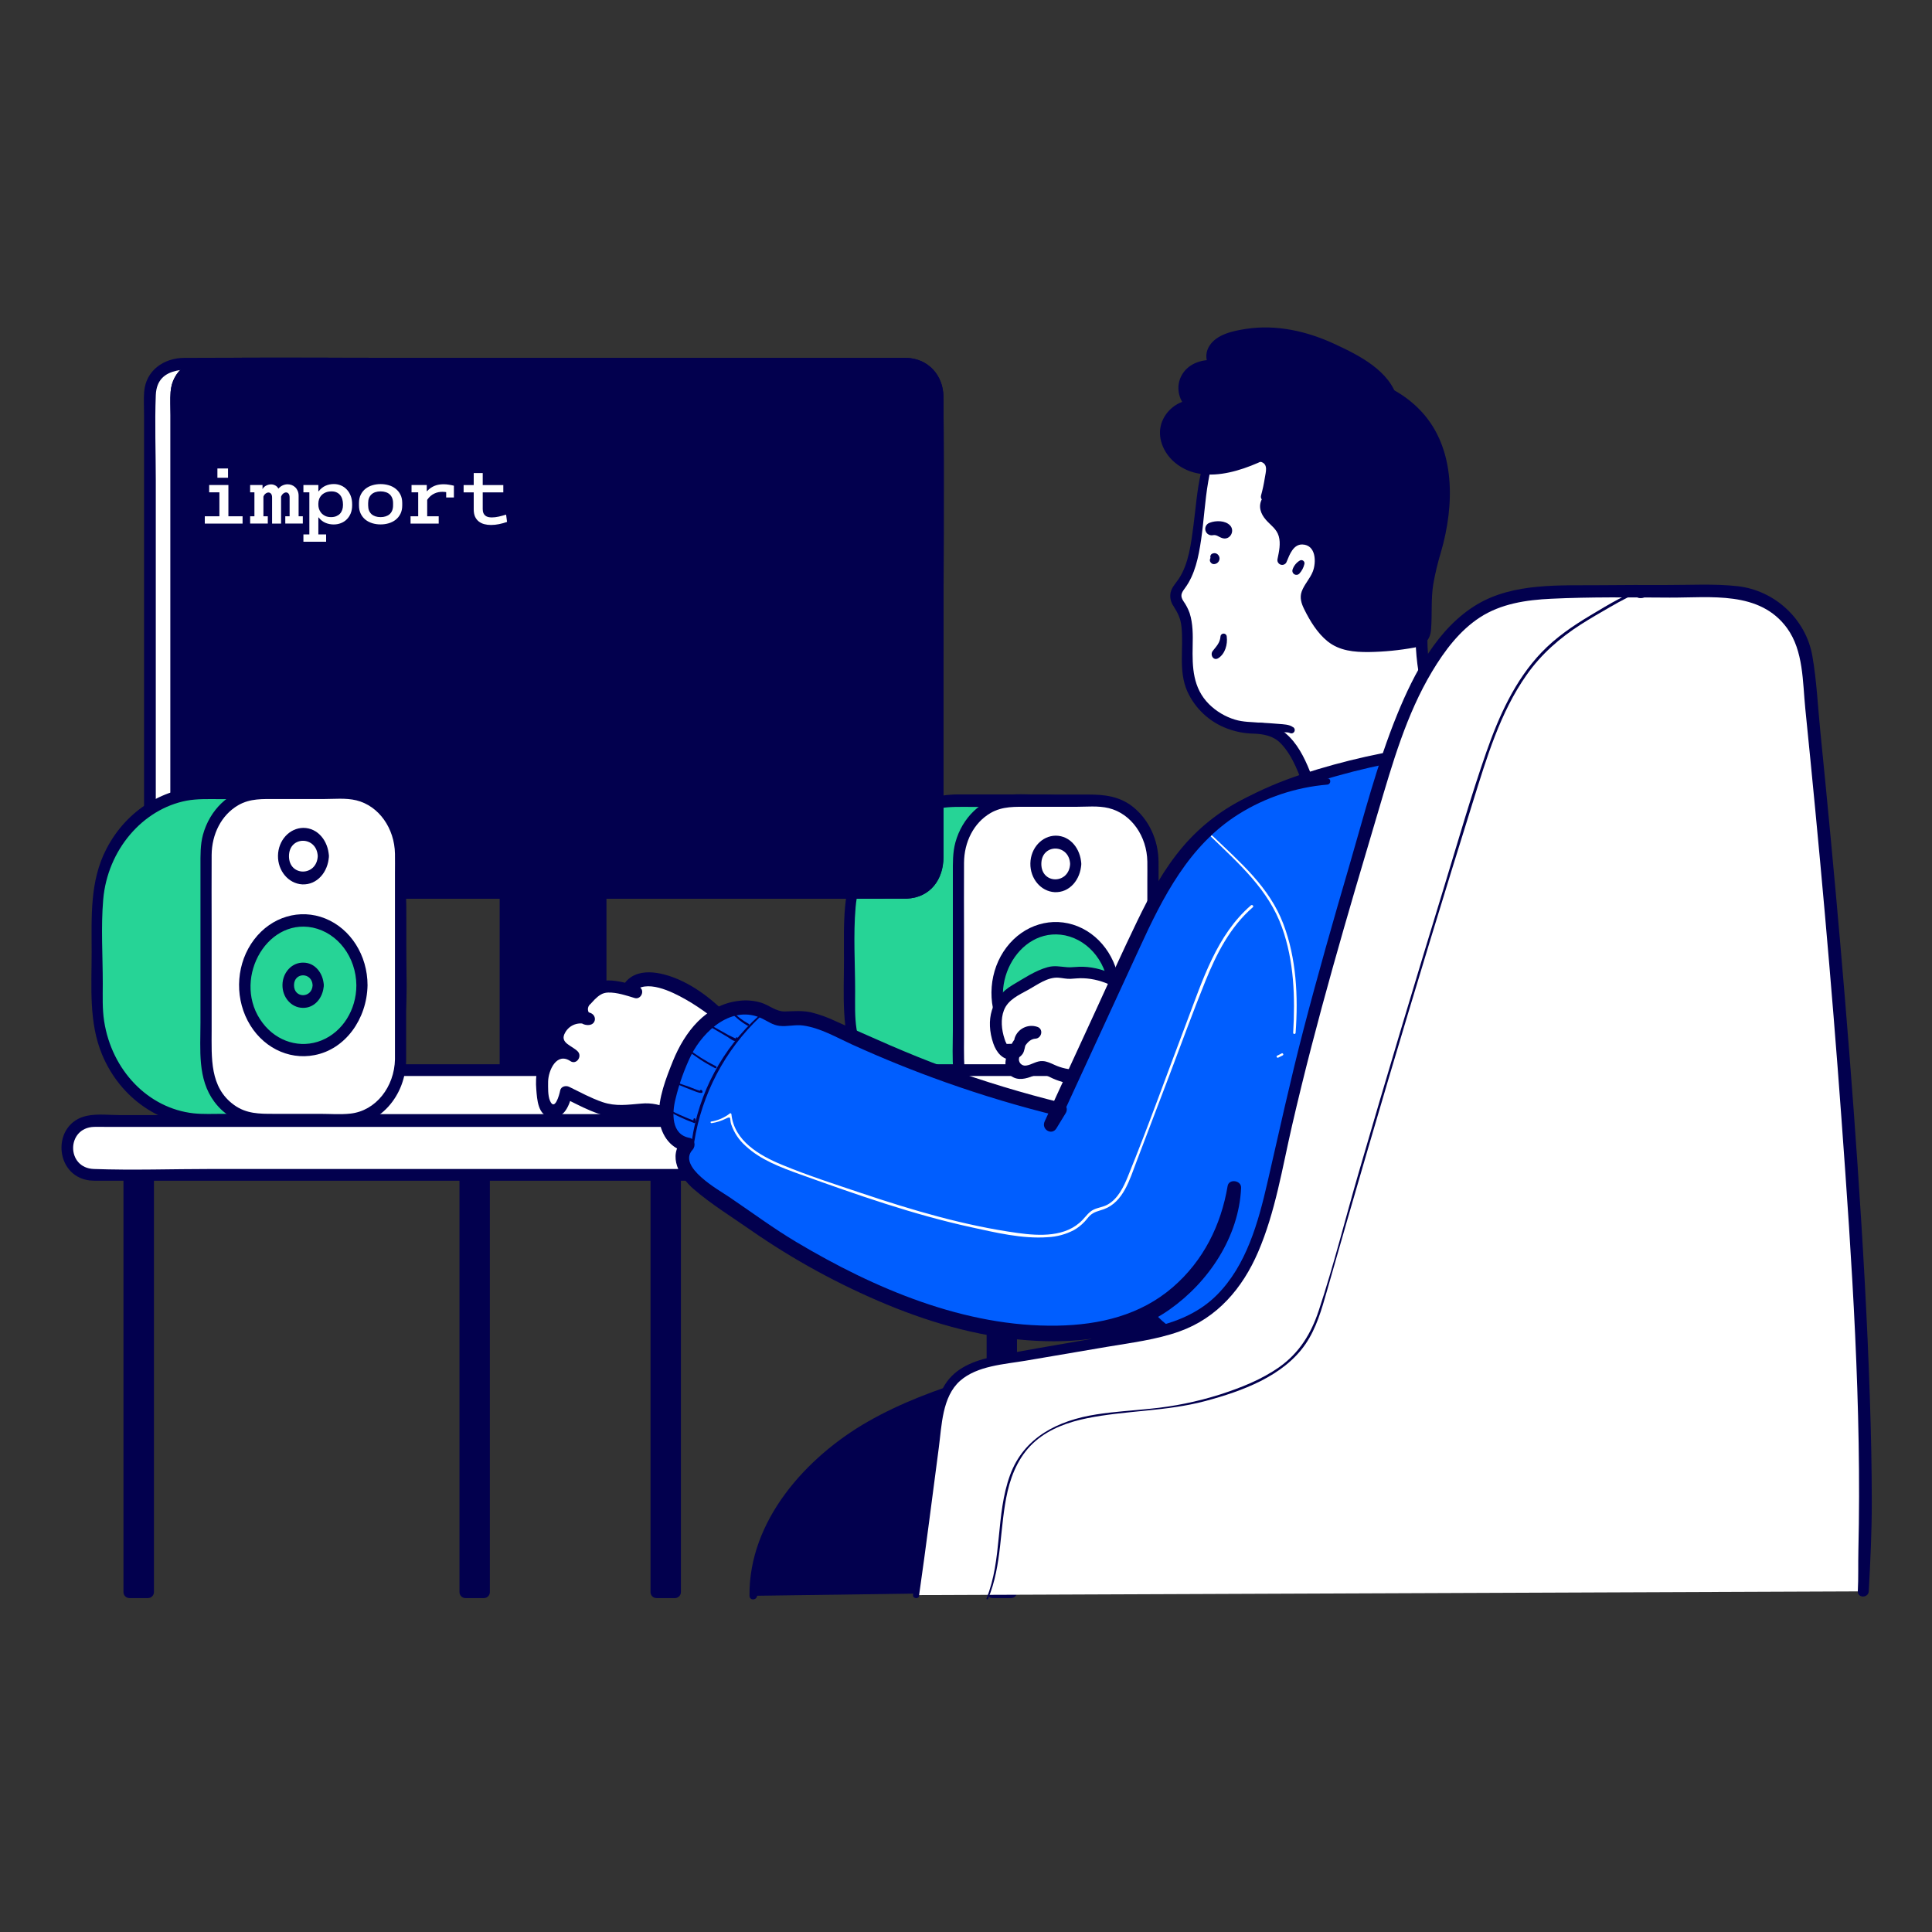 <?xml version="1.0" encoding="UTF-8"?> <svg xmlns="http://www.w3.org/2000/svg" xmlns:xlink="http://www.w3.org/1999/xlink" id="e3k6yXon05H1" viewBox="0 0 1000 1000" shape-rendering="geometricPrecision" text-rendering="geometricPrecision"><rect x="0" y="0" width="1000" height="1000" fill="#333333" stroke="none"/> <style><![CDATA[ #e3k6yXon05H4_ts {animation: e3k6yXon05H4_ts__ts 3000ms linear infinite normal forwards}@keyframes e3k6yXon05H4_ts__ts { 0% {transform: translate(518.336px,499.165px) scale(0.95,1.05)} 16.667% {transform: translate(518.336px,499.165px) scale(1.05,0.95)} 33.333% {transform: translate(518.336px,499.165px) scale(0.95,1.05)} 50% {transform: translate(518.336px,499.165px) scale(1.05,0.95)} 66.667% {transform: translate(518.336px,499.165px) scale(0.95,1.05)} 83.333% {transform: translate(518.336px,499.165px) scale(1.05,0.95)} 100% {transform: translate(518.336px,499.165px) scale(0.95,1.05)}} #e3k6yXon05H60_ts {animation: e3k6yXon05H60_ts__ts 3000ms linear infinite normal forwards}@keyframes e3k6yXon05H60_ts__ts { 0% {transform: translate(128.884px,579.712px) scale(0.95,1.05)} 16.667% {transform: translate(128.884px,579.712px) scale(1.05,0.95)} 33.333% {transform: translate(128.884px,579.712px) scale(0.95,1.05)} 50% {transform: translate(128.884px,579.712px) scale(1.05,0.95)} 66.667% {transform: translate(128.884px,579.712px) scale(0.95,1.05)} 83.333% {transform: translate(128.884px,579.712px) scale(1.05,0.95)} 100% {transform: translate(128.884px,579.712px) scale(0.95,1.05)}} #e3k6yXon05H76 {animation: e3k6yXon05H76_c_o 3000ms linear infinite normal forwards}@keyframes e3k6yXon05H76_c_o { 0% {opacity: 0} 6.667% {opacity: 0} 10% {opacity: 1} 16.667% {opacity: 1} 20% {opacity: 0} 26.667% {opacity: 0} 30% {opacity: 1} 36.667% {opacity: 1} 40% {opacity: 0} 46.667% {opacity: 0} 50% {opacity: 1} 56.667% {opacity: 1} 60% {opacity: 0} 66.667% {opacity: 0} 70% {opacity: 1} 76.667% {opacity: 1} 80% {opacity: 0} 86.667% {opacity: 0} 90% {opacity: 1} 96.667% {opacity: 1} 100% {opacity: 0}} ]]></style> <rect width="49.186" height="131.33" rx="0" ry="0" transform="translate(261.664 448.383)" fill="#02004e"></rect> <path d="M310.859,445.346h-49.196c-1.669.021-3.017,1.369-3.038,3.038v131.32c.021,1.67,1.367,3.021,3.038,3.048h49.196c1.674-.022,3.027-1.374,3.048-3.048v-131.32c0-3.92-6.086-3.92-6.086,0v131.32l3.038-3.038h-49.196l3.048,3.038v-131.32l-3.048,3.048h49.196c3.92,0,3.92-6.086,0-6.086Z" fill="#02004e"></path> <g id="e3k6yXon05H4_ts" transform="translate(518.336,499.165) scale(0.95,1.05)"> <g transform="translate(-518.336,-499.165)"> <rect width="165.306" height="161.249" rx="59.13" ry="59.13" transform="translate(435.594 418.463)" fill="#26d496"></rect> <path d="M542.952,576.675h-38.985c-5.252,0-10.613.245-15.856-.255-24.599-2.462-44.53-21.038-48.716-45.403-1.058-6.135-.764-12.446-.764-18.62c0-13.661-1.049-27.763.255-41.385c2.312-24.353,21.393-44.561,45.403-48.716c5.88-.98,11.76-.765,17.709-.765h24.852c5.312,0,10.624-.049,15.935,0c11.162.023,22.061,3.388,31.292,9.663c9.805,6.728,17.166,16.452,20.981,27.715c2.421,7.291,2.842,14.641,2.842,22.226c0,13.465.118,26.93,0,40.396-.196,23.177-14.7,44.433-36.779,52.087-5.835,1.991-11.955,3.024-18.12,3.057-3.92,0-3.92,6.125,0,6.086c24.824-.209,47.109-15.266,56.565-38.22c6.4-15.798,4.42-34.065,4.42-50.744c0-5.792.059-11.584,0-17.366-.045-12.209-3.715-24.13-10.545-34.251-12.181-17.816-31.82-26.793-53.067-26.793-15.219,0-30.438,0-45.658,0-22.148.059-42.885,11.182-54.057,30.576-9.221,16.013-8.114,33.437-8.114,51.146c0,17.042-1.607,34.574,5.753,50.48c9.976,21.56,32.016,34.937,55.546,35.133c14.798.117,29.596,0,44.394,0h4.714c3.91.039,3.92-6.047,0-6.047Z" transform="translate(0 0)" fill="#02004e"></path> <rect width="105.977" height="161.249" rx="30.59" ry="30.59" transform="translate(494.914 418.463)" fill="#fff"></rect> <path d="M603.939,549.735v-88.611c0-4.156.068-8.321,0-12.476-.048-10.865-5.336-21.039-14.2-27.322-7.223-5.067-15.308-5.88-23.805-5.88h-27.038c-6.193,0-12.74-.529-18.875.382-12.646,1.961-23.051,10.992-26.773,23.236-1.509,5.047-1.372,10.172-1.372,15.366v77.254c0,13.524-1.705,27.802,7.536,39.043c12.446,15.121,32.565,12.054,49.98,12.054c7.076,0,14.151.108,21.217,0c8.809.076,17.284-3.37,23.54-9.572c6.257-6.201,9.778-14.645,9.78-23.454.088-3.92-5.998-3.92-6.086,0-.304,13.641-10.398,25.421-24.216,26.813-5.488.558-11.211.127-16.718.127h-25.363c-7.536,0-14.7,0-21.334-4.351-13.407-8.712-12.25-23.197-12.25-36.976v-50.705c0-11.868-.098-23.745,0-35.623.078-10.231,5.272-19.659,14.464-24.5c6.537-3.43,13.495-3.048,20.58-3.048h25.667c5.88,0,12.338-.637,18.1.637c12.378,2.744,20.825,13.867,21.06,26.353.059,3.243,0,6.497,0,9.751v91.483c.02,3.929,6.106,3.939,6.106.019Z" fill="#02004e"></path> <path d="M555.761,449.656c-.539,10.065-15.68,10.153-15.68,0c0-10.152,15.18-10.074,15.68,0c.215,3.92,6.301,3.92,6.086,0-.402-7.565-6.057-13.945-13.946-13.945-7.528.074-13.635,6.114-13.794,13.641-.159,7.526,5.688,13.818,13.206,14.211c8.115.343,14.112-6.106,14.534-13.907.215-3.92-5.871-3.9-6.086,0Z" fill="#02004e"></path> <circle r="31.948" transform="translate(547.901 513.288)" fill="#26d496"></circle> <path d="M576.812,513.287c.023,12.163-7.571,23.038-18.997,27.205-11.425,4.168-24.238.736-32.051-8.585-17.091-20.207,1.313-51.802,27.293-47.04c13.663,2.63,23.592,14.508,23.755,28.42.079,3.92,6.165,3.92,6.086,0c.008-14.718-9.194-27.868-23.025-32.903-13.83-5.034-29.333-.877-38.789,10.402s-10.844,27.269-3.473,40.009c7.371,12.739,21.925,19.506,36.416,16.93c16.749-2.882,28.518-17.719,28.871-34.438.079-3.92-6.007-3.91-6.086,0Z" fill="#02004e"></path> <path d="M552.979,513.287c-.353,6.498-10.143,6.557-10.143,0c0-6.556,9.8-6.497,10.143,0c.206,3.92,6.291,3.92,6.086,0-.324-6.046-4.851-11.152-11.163-11.152-6.153-.122-11.241,4.768-11.363,10.922-.121,6.154,4.769,11.241,10.922,11.363c6.478.255,11.27-4.9,11.604-11.133.205-3.91-5.88-3.9-6.086,0Z" fill="#02004e"></path> </g> </g> <rect width="371.685" height="25.862" rx="0" ry="0" transform="translate(191.182 553.859)" fill="#fff"></rect> <path d="M562.867,576.675h-366.04c-1.43,0-3.596-.412-4.978,0-.221.029-.445.029-.666,0l3.047,3.038v-25.813l-3.047,3.038h366.039c1.431,0,3.597.411,4.979,0c.221-.03.445-.03.666,0L559.78,553.9v25.852c0,3.92,6.086,3.92,6.086,0v-25.852c-.021-1.671-1.367-3.022-3.038-3.048h-356.357c-4.802,0-9.8-.431-14.622,0-.216,0-.441,0-.666,0-1.673.021-3.023,1.375-3.038,3.048v25.852c.021,1.671,1.367,3.021,3.038,3.048h356.396c4.802,0,9.8.431,14.622,0c.215,0,.441,0,.666,0c3.91-.039,3.92-6.125,0-6.125Z" fill="#02004e"></path> <rect width="393.989" height="273.812" rx="16.25" ry="16.25" transform="translate(77.6 188.262)" fill="#fff"></rect> <path d="M455.663,459.036h-356.23c-3.92,0-8.124.421-11.691-1.362-7.605-3.813-7.105-11.261-7.105-18.268v-190.796c0-14.651-.588-29.4,0-44.1.647-16.023,18.11-13.21,29.155-13.21h234.151c36.819,0,73.657-.304,110.476,0c8.261.068,14.043,5.498,14.131,13.896.059,5.312,0,10.623,0,15.925v220.245c0,1.451,0,2.94,0,4.361-.274,7.399-5.321,13.005-12.887,13.309-3.92.157-3.92,6.242,0,6.086c12.201-.5,18.973-10.016,18.973-21.423v-98.539c0-46.589.412-93.208,0-139.797-.098-11.104-7.84-19.767-19.139-20.129-3.264-.098-6.537,0-9.8,0h-232.172c-39.386,0-78.792-.196-118.188,0-10.506.058-19.884,6.458-20.727,17.64-.304,3.92-.049,8.006-.049,11.965v224.215c0,6.33-.431,12.504,3.489,18.041c4.518,6.39,11.466,8.027,18.738,8.027h358.876c3.92,0,3.92-6.086,0-6.086Z" fill="#02004e"></path> <rect width="9.633" height="217.021" rx="0" ry="0" transform="translate(240.877 607.094)" fill="#02004e"></rect> <path d="M250.511,604.057h-9.633c-1.671.021-3.022,1.367-3.048,3.038v217.03c.026,1.671,1.377,3.017,3.048,3.038h9.633c1.669-.021,3.017-1.369,3.038-3.038v-217.03c0-3.92-6.086-3.92-6.086,0v217.03l3.048-3.047h-9.633l3.038,3.047v-217.03l-3.038,3.047h9.633c3.91,0,3.92-6.085,0-6.085Z" fill="#02004e"></path> <rect width="9.633" height="217.021" rx="0" ry="0" transform="translate(513.68 607.094)" fill="#02004e"></rect> <path d="M523.314,604.057h-9.594c-1.671.021-3.022,1.367-3.048,3.038v217.03c.026,1.671,1.377,3.017,3.048,3.038h9.633c1.669-.021,3.017-1.369,3.038-3.038v-217.03c0-3.92-6.076-3.92-6.076,0v217.03l3.038-3.047h-9.633l3.038,3.047v-217.03l-3.038,3.047h9.633c3.871,0,3.881-6.085-.039-6.085Z" fill="#02004e"></path> <rect width="9.633" height="217.021" rx="0" ry="0" transform="translate(66.947 607.094)" fill="#02004e"></rect> <path d="M76.638,604.057h-9.692c-1.667.026-3.012,1.371-3.038,3.038v217.03c.021,1.669,1.369,3.017,3.038,3.038h9.692c1.667-.026,3.012-1.371,3.038-3.038v-217.03c0-3.92-6.086-3.92-6.086,0v217.03l3.048-3.047h-9.692l3.048,3.047v-217.03l-3.048,3.047h9.692c3.861,0,3.92-6.085,0-6.085Z" fill="#02004e"></path> <rect width="9.633" height="217.021" rx="0" ry="0" transform="translate(339.75 607.094)" fill="#02004e"></rect> <path d="M349.392,604.057h-9.643c-1.667.026-3.012,1.371-3.038,3.038v217.03c.021,1.669,1.369,3.017,3.038,3.038h9.643c1.667-.026,3.012-1.371,3.038-3.038v-217.03c0-3.92-6.086-3.92-6.086,0v217.03l3.048-3.047h-9.643l3.048,3.047v-217.03l-3.048,3.047h9.643c3.91,0,3.92-6.085,0-6.085Z" fill="#02004e"></path> <path d="M592.786,608.113h-544.341c-3.699,0-7.246-1.469-9.861-4.084s-4.085-6.162-4.085-9.861v0c0-7.702,6.244-13.945,13.945-13.945h544.341v27.89Z" fill="#fff"></path> <path d="M592.786,605.065h-483.473c-20.188,0-40.533.735-60.76,0-14.337-.52-14.22-21.325.088-21.795c1.872-.069,3.753,0,5.625,0h538.52l-3.048-3.048v27.891c0,3.92,6.086,3.92,6.086,0v-27.891c-.021-1.669-1.369-3.017-3.038-3.038h-530.278c-5.596,0-11.976-.804-17.522.353-18.326,3.802-17.16,31.036,1.274,33.447c1.925.178,3.86.234,5.792.167h540.735c3.91,0,3.92-6.086,0-6.086Z" fill="#02004e"></path> <path d="M389.955,825.987c1.313-33.575,24.147-63.347,52.263-81.762c28.117-18.414,61.182-27.44,93.639-36.132c31.547-8.487,51.235-26.597,82.781-35.074c6.909-1.862,25.705,5.88,32.81,5.145c9.105-.885,18.293-.222,27.176,1.96c30.096,7.046,55.193,27.841,75.646,51.018c6.301,7.135,12.338,14.651,16.376,23.275c4.037,8.624,5.968,18.121,7.291,27.578c1.882,13.426,1.793,25.048,1.411,38.602" fill="#02004e"></path> <path d="M391.934,825.987c3.636-33.594,24.892-61.23,52.754-79.243c15.797-10.221,33.241-17.503,51.058-23.383c17.816-5.88,36.407-9.417,53.9-16.013c15.493-5.88,29.733-14.337,44.668-21.383c7.732-3.656,16.729-8.164,25.264-9.467c5.449-.833,11.594,1.45,16.817,2.812c5.606,1.461,11.025,2.862,16.846,2.49c9.74-.561,19.503.597,28.842,3.42c16.581,4.9,31.605,14.131,44.717,25.264c14.406,12.24,29.684,27.185,38.328,44.188c10.29,20.257,8.82,43.904,10.202,65.866.343,5.263,7.428,5.057,8.036,0c2.401-20.109,1.597-43.492-5.674-62.612-6.566-17.238-20.012-31.36-33.154-43.924-13.142-12.563-27.959-23.686-44.619-31.036-8.174-3.684-16.782-6.318-25.617-7.84-4.555-.767-9.161-1.183-13.779-1.245-4.087,0-8.213.833-12.27.441-6.762-.656-13.338-3.136-20.002-4.371-7.506-1.401-13.171.089-20.354,2.627-16.66,5.88-31.821,15.053-47.756,22.54-18.237,8.634-37.955,12.622-57.143,18.522-18.503,5.694-36.839,12.505-53.685,22.128-31.948,18.248-61.789,51.274-61.377,90.16c0,2.617,3.704,2.489,3.969,0l.029.059Z" fill="#02004e"></path> <path d="M635.297,222.004c-18.345,16.974-10.476,55.635-22.108,77.763-2.441,4.626-5.312,4.743-4.567,9.918.402,2.871,2.097,2.685,3.322,5.321c5.527,11.917,0,26.195,4.077,38.71c4.831,15.004,19.845,23.432,33.878,23.059c3.726.059,7.391.946,10.731,2.597c9.8,4.498,18.268,29.057,20.58,39.622c2.656,12.044,1.96,9.623,14.299,10.192c12.338.568,25.195-4.165,36.603-8.82c9.584-3.92,20.511-9.506,22.157-19.737c1.078-6.684-1.44-13.613-4.9-19.404-28.733-47.521-1.646-92.699-10.446-138.435-1.392-7.223-3.47-14.455-7.605-20.58-3.817-5.353-8.753-9.81-14.465-13.064-24.108-14.455-57.565-11.015-78.233,8.036" fill="#fff"></path> <path d="M634.171,220.876c-13.818,12.74-14.132,33.712-16.425,51.019-1.205,9.075-2.42,19.933-7.654,27.754-2.352,3.508-4.841,5.409-4.282,10.035.197,1.462.745,2.854,1.597,4.057c2.244,3.567,3.646,6.243,4.116,10.584c1.225,11.3-1.705,22.677,3.009,33.487c4.041,8.921,11.473,15.862,20.649,19.286c4.298,1.626,8.841,2.511,13.435,2.617c5.165.157,10.388,1.078,14.142,4.9c6.527,6.634,10.045,16.787,12.867,25.48c1.176,3.626,2.156,7.291,2.94,11.015.627,2.803,1.049,6.164,2.94,8.448c1.383,1.527,3.331,2.419,5.39,2.469c4.62.428,9.267.484,13.896.167c12.691-.823,25.147-5.586,36.643-10.78c8.183-3.705,17.218-9.281,19.551-18.62c3.312-13.338-6.713-24.236-11.388-35.741-4.802-11.76-6.742-24.343-6.811-37.005-.147-24.353,6.037-48.343,4.822-72.725-.647-13.132-2.94-27.803-11.221-38.465-7.438-9.604-18.934-15.906-30.537-18.983-22.658-6.017-47.736-.314-64.876,15.778-2.127,1.96.98,5.027,3.156,3.165c15.885-13.451,37.143-18.708,57.467-14.21c10.133,2.303,20.168,7.125,27.44,14.7c8.408,8.732,11.025,21.482,12.113,33.183c2.038,22.158-2.843,44.1-4.205,66.18-1.421,22.843,2.244,44.1,13.652,64.15c3.087,5.43,5.958,11.937,4.361,18.317-1.225,4.9-5.106,8.418-9.222,11.025-9.418,5.987-21.149,10.094-31.978,12.573-5.524,1.17-11.174,1.641-16.816,1.401-1.51,0-6.086.304-6.762-.284-1.519-1.352-1.784-6.213-2.205-7.997-.833-3.537-1.862-7.016-3.028-10.466-4.822-14.23-11.614-31.762-28.754-33.32-4.478-.421-8.682-.265-13.053-1.617-5.021-1.536-9.594-4.267-13.328-7.958-8.418-8.398-8.732-19.07-8.487-30.262.127-5.615.166-11.437-1.558-16.856-.773-2.198-1.852-4.277-3.205-6.174-1.754-2.724-1.215-4.126.666-6.644c5.322-7.125,7.164-16.406,8.438-25.039c1.48-10.055,1.96-20.247,3.715-30.273c1.636-9.447,4.037-19.012,10.985-26.019c1.451-1.47-.744-3.635-2.254-2.254l.059-.098Z" fill="#02004e"></path> <path d="M809.298,389.055c-47.658-11.153-129.125,9.447-156.398,23.52-12.064,6.223-23.844,13.377-33.399,23.01-17.14,17.287-25.891,41.297-30.125,65.268-6.145,34.81-3.744,70.56.764,105.624c2.107,16.386,4.655,33.183.873,49.265-1.147,4.9-2.872,9.8-2.186,14.7s3.695,9.202,7.095,12.818c9.056,9.624,21.257,15.739,33.722,20.13c46.305,16.346,99.96,10.446,141.561-15.573c37.475-23.412,64.033-61.054,83.643-100.655c4.489-9.085,8.703-19.885,4.263-28.999" fill="#005eff"></path> <path d="M809.414,388.653c-22.334-5.204-45.933-3.803-68.473-.794-22.563,2.928-44.798,7.991-66.404,15.121-20.943,6.997-41.993,17.415-57.272,33.702-18.62,19.816-26.685,47.109-30.193,73.5-4.43,33.252-1.627,66.817,2.636,99.96c2.166,16.778,3.498,32.84-.608,49.432-1.382,5.556-2.058,10.927.422,16.287c2.597,5.596,7.359,10.163,12.112,13.965c20.58,16.445,49.98,22.726,75.774,23.755c27.537,1.109,54.926-4.547,79.772-16.473c24.569-11.888,45.472-30.184,62.553-51.294c8.518-10.599,16.254-21.804,23.148-33.525c6.86-11.604,15.102-24.373,18.424-37.564c1.48-5.88,1.362-11.574-1.205-17.12-.539-1.167-2.578-.324-2.098.882c5.635,14.092-5.115,29.978-11.701,42.012-6.068,11.155-12.807,21.932-20.178,32.272-15.425,21.501-34.3,40.866-56.967,54.742-44.659,27.313-106.311,32.997-153.655,8.82-12.789-6.536-28.488-17.532-25.205-33.81c1.186-5.88,2.803-11.544,3.293-17.571.498-7.94.255-15.909-.726-23.804-3.292-30.762-7.624-61.074-5.88-92.12c1.598-27.891,7.066-57.399,23.177-80.84c13.319-19.424,34.653-32.468,56.35-40.69c21.698-8.222,44.688-13.632,67.62-17.258c24.5-3.92,50.676-6.203,75.098-.774.529.118.754-.696.225-.813h-.039Z" fill="#26d496"></path> <path d="M380.321,532.633c-11.966-11.182-25-22.188-40.552-25.265-5.106-.98-11.329-.647-14.338,4.097l3.92,2.087c-3.702-1.184-7.494-2.069-11.338-2.646-2.08-.436-4.23-.416-6.302.059-2.802.813-5.076,3.048-7.173,5.272-1.696,1.813-3.44,3.92-3.714,6.458-.275,2.539,1.813,5.439,4.067,4.685-6.263-3.048-14.7,1.548-16.376,8.947-.292,1.065-.322,2.185-.088,3.264c1.029,3.841,6.154,3.92,8.506,6.967-4.469-3.547-11.525-.98-14.347,4.312-2.685,5.057-2.058,11.31-1.353,17.043.334,2.685.912,5.772,3.107,6.967c2.195,1.196,4.812-.147,6.272-2.234s1.96-4.753,2.45-7.321l7.272,3.528c6.526,3.176,13.259,6.4,20.442,6.625c5.577.167,11.182-1.48,16.719-.862c7.322,1.011,13.67,5.579,16.954,12.201" fill="#fff"></path> <path d="M381.869,531.075c-8.379-9.633-18.62-18.767-30.38-23.98-8.908-3.92-22.54-7.184-28.812,2.754-.88,1.528-.369,3.479,1.147,4.38c1.343.627,2.636,1.323,3.92,2.029l2.411-5.723c-4.9-1.5-10.192-3.038-15.337-3.078-4.9,0-8.693,2.568-12.005,5.998-2.823,2.94-5.733,6.605-5.067,10.947.549,3.586,3.42,6.458,7.115,6.134c3.695-.323,4.136-4.851.843-6.203-6.909-2.852-14.916.666-18.62,6.958-1.803,3.097-2.813,7.213-1.176,10.564c1.803,3.724,6.105,4.146,8.732,6.939l3.831-4.959c-4.664-3.136-10.564-2.44-14.886.98-5.772,4.586-6.566,12.24-5.997,19.12.421,5.145.823,13.416,7.359,14.425c7.125,1.088,10.045-6.703,11.104-12.21l-4.645,1.891c9.261,4.498,18.776,10.133,29.311,10.613c5.949.275,11.996-1.705,17.895-.362c5.684,1.293,9.898,5.36,12.583,10.378c2.235,4.185,8.742.421,6.38-3.734-5.02-9.331-15.149-14.74-25.695-13.72-7.086.569-13.064,1.588-20.002-.764-5.978-2.029-11.623-5.155-17.287-7.909-1.686-.813-4.224-.255-4.646,1.892-.47,2.469-2.851,10.868-5.262,5.331-1.176-2.715-.98-6.948-.98-9.879.078-5.713,4.351-15.484,11.554-10.642c3.067,2.058,6.213-2.431,3.832-4.969-2.94-3.136-9.712-4.381-6.566-9.8c2.226-4.087,7.178-5.833,11.476-4.047l.842-6.214c-.966-1.53-.59-3.546.863-4.625.676-.765,1.362-1.509,2.077-2.235c2.098-2.038,3.969-3.547,7.017-3.616c4.498-.117,9.428,1.529,13.671,2.832c3.371,1.029,5.557-4.037,2.411-5.723-1.303-.696-2.597-1.382-3.861-2.146l.647,5.027c6.468-7.389,20.256-.343,27.048,3.47c8.82,4.949,16.415,11.27,24.5,17.336c2.097,1.578,4.194-1.686,2.655-3.46v0Z" fill="#02004e"></path> <path d="M589.229,517.924c-7.972-9.895-20.271-15.276-32.948-14.416-1.349.167-2.708.235-4.067.206-1.489-.098-2.94-.529-4.419-.647-4.293-.353-8.36,1.813-12.162,3.92l-7.938,4.4c-3.234,1.794-6.566,3.666-8.82,6.645-4.155,5.39-3.969,13.171-2.137,19.806.667,2.401,1.608,4.9,3.509,6.399s5.008,1.656,6.468-.323c1.156-1.568.921-3.793,1.538-5.665c1.097-3.136,4.525-4.793,7.664-3.704-5.302-.137-8.663,5.694-10.858,10.721-1.186,2.715-2.303,6.135-.49,8.448c1.813,2.312,4.958,1.96,7.487.98c2.528-.98,5.017-2.47,7.693-2.196c1.778.354,3.479,1.017,5.027,1.96c4.666,2.316,9.869,3.331,15.063,2.94c1.064-.176,2.154-.119,3.195.167c1.519.588,2.401,2.176,3.528,3.381c3.763,4.018,11.181,3.018,13.827-1.872" fill="#fff"></path> <path d="M590.727,517.051c-6.804-9.982-17.927-16.16-29.997-16.66-2.842-.137-5.694.441-8.517.225-3.596-.274-6.379-.98-9.966,0-6.36,1.725-12.564,5.949-18.189,9.252-11.113,6.536-14.024,18.237-9.927,30.213c1.558,4.557,4.958,8.967,10.309,8.301c1.98-.231,3.765-1.302,4.9-2.94c1.833-2.666.774-9.261,5.665-7.919l.833-6.193c-8.066.48-13.054,8.751-14.975,15.915-.98,3.518-.519,7.556,2.666,9.8c3.459,2.43,7.605,1.303,11.191-.137c3.274-1.323,5.243-1.137,8.281.382c2.313,1.2,4.748,2.149,7.262,2.832c2.566.522,5.167.85,7.781.98c1.706.176,2.94,0,4.43,1.098.735.529,1.313,1.666,2.009,2.283c6.105,5.468,15.327,3.067,19.6-3.322c3.087-4.645-4.518-9.114-7.497-4.381-1.299,2.098-3.935,2.931-6.203,1.96-2.176-.98-3.156-3.587-5.449-4.606-2.499-1.117-5.096-.509-7.723-.47-3.942.018-7.84-.832-11.417-2.489-1.96-.873-3.92-1.862-6.095-1.96-3.264-.177-5.547,1.891-8.546,2.312-1.097.194-2.216-.193-2.96-1.022-.744-.83-1.007-1.985-.695-3.054.466-1.476,1.125-2.883,1.96-4.185c1.401-2.509,3.244-5.439,6.409-5.635c3.45-.216,4.41-5.223.843-6.194-4.806-1.527-9.948,1.094-11.535,5.88-.206.628-.157,2.509-.568,2.94l-3.577.079c-.482-.852-.854-1.76-1.108-2.705-1.519-4.586-2.077-10.133-.303-14.7c2.136-5.557,7.908-8.007,12.798-10.721c4.597-2.558,9.8-6.527,15.367-6.164c2.195.147,4.224.725,6.448.588c2.225-.138,4.312-.383,6.488-.294c10.309.382,20.051,5.586,27.273,12.74c1.362,1.342,3.92-.441,2.725-2.107l.009.078Z" fill="#02004e"></path> <path d="M809.747,387.417c-22.461-5.586-46.06-4.499-68.806-1.617-22.77,2.797-45.216,7.795-67.022,14.925-21.344,7.085-42.806,17.64-58.388,34.222-19.11,20.295-27.44,48.176-31.027,75.224-4.43,33.262-1.715,66.787,2.499,99.96c2.107,16.513,3.489,32.34-.578,48.697-1.578,6.311-2.156,12.377.686,18.423c2.724,5.792,7.556,10.643,12.465,14.622c21.159,17.16,51.156,23.951,77.832,25.206c28.212,1.333,56.315-4.34,81.801-16.513c24.872-11.946,46.197-30.459,63.533-51.764c8.787-10.851,16.757-22.338,23.843-34.368c3.502-5.88,6.825-11.894,9.967-18.042c3.371-6.527,7.144-13.348,8.82-20.58c1.676-6.997,1.205-13.72-2.352-19.992-2.519-4.479-9.937-1.49-8.379,3.538c4.057,13.102-6.037,27.9-12.083,38.925-6.069,11.146-12.794,21.922-20.139,32.272-14.936,20.942-33.32,39.856-55.312,53.4-43.463,26.754-103.684,32.967-150.077,9.712-11.525-5.782-26.969-15.68-24.059-30.469c1.206-6.144,2.872-12.024,3.362-18.306.488-7.941.236-15.91-.755-23.804-3.332-30.753-7.703-61.074-5.968-92.12c1.538-27.44,6.86-56.487,22.726-79.586c12.907-18.826,33.741-31.595,54.802-39.602c21.677-8.251,44.668-13.72,67.512-17.522c24.049-3.969,50.117-6.547,74.196-1.558c2.126.441,3.047-2.744.901-3.283v0Z" fill="#02004e"></path> <path d="M686.973,404.449c-25.701,1.23-49.948,12.281-67.738,30.87-14.935,15.68-24.265,35.8-33.32,55.498l-42.14,91.443l4.9-8.026c-38.808-9.524-76.564-22.916-112.7-39.974-8.457-3.998-17.395-8.301-26.695-7.34-1.937.365-3.913.48-5.88.343-2.597-.412-4.792-2.078-7.125-3.293-10.731-5.566-24.5-1.029-32.967,7.615-8.467,8.643-12.642,20.501-16.101,32.075-1.647,5.517-3.185,11.29-2.225,16.974.961,5.684,5.145,11.211,10.868,11.858-3.381,3.116-3.263,8.722-.98,12.74c4.704,8.3,17.258,14.915,24.775,20.531c10.33,7.706,21.063,14.857,32.154,21.422c46.501,27.509,107.368,51.705,162.258,40.092c33.898-7.164,61.397-37.916,64.749-72.392" fill="#005eff"></path> <path d="M686.974,404.047c-28.157,1.217-54.528,14.137-72.745,35.642-9.722,11.555-16.915,24.981-23.422,38.534-7.507,15.66-14.612,31.576-21.884,47.256l-25.93,56.281c-.244.422-.099.962.323,1.205.422.244.962.099,1.205-.323l4.9-8.026c.13-.238.146-.522.043-.773-.102-.25-.312-.442-.572-.521-20.275-4.994-40.277-11.035-59.927-18.1-19.845-7.154-38.876-15.867-58.114-24.432-3.8-1.781-7.769-3.176-11.848-4.165-4.351-.98-8.252-.49-12.632-.333-5.086.176-8.507-3.156-13.103-4.635-3.485-1.083-7.164-1.387-10.78-.892-15.827,1.96-25.911,15.239-31.536,29.086-4.655,11.437-15.278,39.837,4.674,43.473l-.401-1.539c-6.86,7.419-.275,16.543,5.88,21.786c8.82,7.516,19.09,13.857,28.576,20.443c22.01,15.31,45.604,28.206,70.374,38.465c24.343,10.025,50.235,17.277,76.636,18.571c23.373,1.146,47.648-2.058,67.169-15.827c19.747-13.936,33.683-36.133,35.898-60.349.108-1.146-1.637-1.107-1.774,0-2.66,21.287-13.313,40.765-29.802,54.488-17.542,14.612-39.2,19.6-61.632,19.875-48.098.617-95.197-19.6-135.779-43.826-12.025-7.183-23.128-15.523-34.702-23.363-7.301-4.9-29.851-17.64-19.482-28.9.226-.232.315-.565.232-.879-.082-.313-.323-.56-.634-.65-20.021-3.626-6.311-35.947-.882-46.746c7.174-14.259,23.853-28.42,40.592-20.09c2.528,1.254,4.723,2.94,7.595,3.42c4.135.627,8.388-.735,12.632-.137c9.271,1.313,17.728,6.262,26.136,10.104c15.68,7.186,31.687,13.674,48.02,19.462c19.098,6.786,38.523,12.611,58.203,17.454l-.53-1.293-4.9,8.036l1.529.882c14.282-30.981,28.561-61.969,42.836-92.963c12.515-27.166,26.401-54.233,52.822-70.296c14.179-8.595,30.243-13.594,46.795-14.562.519,0,.519-.833,0-.814l-.059-.029Z" fill="#26d496"></path> <path d="M686.974,402.822c-28.695.569-55.787,13.345-74.48,35.123-9.976,11.633-17.307,25.235-23.941,38.965-7.556,15.631-14.7,31.497-21.923,47.266l-25.921,56.281c-1.862,4.067,3.675,7.507,6.096,3.567l4.9-8.036c.542-.946.618-2.09.206-3.1-.411-1.01-1.264-1.775-2.313-2.074-20.275-4.992-40.272-11.051-59.908-18.15-19.6-7.105-38.416-15.739-57.438-24.225-4.004-1.906-8.19-3.404-12.495-4.469-4.625-.98-8.731-.578-13.377-.441-4.645.137-8.085-3.156-12.357-4.528-3.721-1.131-7.638-1.465-11.496-.98-17.179,1.96-28.116,16.111-34.212,31.135-3.547,8.82-7.683,19.296-7.203,28.89.412,8.213,5.263,16.396,13.818,17.964l-1.607-6.125c-7.957,8.604-1.568,19.335,5.821,25.685c8.948,7.684,19.434,14.171,29.106,20.914c22.199,15.454,46.001,28.469,70.992,38.817c24.578,10.163,50.754,17.405,77.42,18.718c23.853,1.176,48.774-2.165,68.698-16.209c20.325-14.318,35.887-37.7,37.034-62.965.186-3.92-6.302-4.9-6.978-.98-3.43,20.374-12.593,38.74-28.351,52.371-16.797,14.544-37.926,19.522-59.721,19.914-47.844.862-94.766-19.208-135.162-43.277-12.034-7.164-23.157-15.464-34.741-23.294-5.439-3.675-27.107-15.68-18.943-24.5c1.705-1.862,1.244-5.606-1.617-6.125-9.526-1.715-9.085-12.887-7.243-20.139c1.862-7.779,4.553-15.336,8.027-22.54c6.487-12.897,21.383-26.46,36.789-19.081c3.038,1.46,5.556,3.41,9.006,3.802c4.087.461,8.114-.764,12.26-.186c8.888,1.245,17.062,6.066,25.117,9.741c15.929,7.252,32.154,13.812,48.677,19.679c19.103,6.781,38.507,12.583,58.212,17.405l-2.107-5.175-4.9,8.026l6.095,3.568c14.289-30.988,28.564-61.979,42.826-92.973c12.26-26.803,25.823-53.645,51.627-69.776c13.825-8.604,29.492-13.809,45.717-15.19c2.058-.176,2.126-3.303,0-3.263l-.01-.03Z" fill="#02004e"></path> <path d="M627.85,289.897c.127,0,.107,0-.069,0-.152-.046-.288-.135-.392-.254.167.117.715.568.323.274-.127-.108-.166-.137-.098-.059.069.079,0,0-.176-.225l-.127-.324c.005.062.005.125,0,.187l-.079-.539c.01.058.01.118,0,.176l.079-.539c-.012.06-.028.119-.049.176l.205-.49c-.078.128-.049.108.069-.049.118-.156.147-.176,0-.068l.274-.216c-.046.039-.099.069-.156.088l.49-.205-.167.049.549-.079c-.248.002-.494.032-.735.088-.369.11-.705.309-.98.579-.308.314-.504.72-.559,1.156-.077.447.01.906.245,1.294.207.307.469.573.774.784.428.254.934.342,1.421.245.408-.048.799-.185,1.147-.402.843-.517,1.369-1.423,1.401-2.411.007-.807-.327-1.579-.921-2.127-.443-.422-1.025-.669-1.636-.695-.47-.002-.934.109-1.353.323-.272.15-.496.374-.647.647-.202.349-.278.757-.215,1.156.091.714.6,1.305,1.293,1.5l.089-.04Z" fill="#02004e"></path> <path d="M627.899,276.99c1.96-.294,2.813.98,4.9,1.578c3.92,1.107,6.557-3.813,3.862-6.635-2.48-2.587-7.36-2.597-10.506-1.362-1.71.54-2.685,2.336-2.208,4.064.478,1.729,2.237,2.769,3.982,2.355h-.03Z" fill="#02004e"></path> <path d="M669.274,376.392c-1.96-1.47-4.9-1.47-7.261-1.685-3.195-.294-6.419-.481-9.624-.667-3.41-.196-3.45,5.351,0,5.322c2.607,0,5.214,0,7.84,0c1.774,0,5.733-.726,7.311,0c.535.313,1.198.317,1.737.01.539-.308.873-.879.877-1.5.003-.62-.324-1.196-.86-1.509l-.02.029Z" fill="#02004e"></path> <path d="M654.654,259.009c-1.744,2.44-.519,5.958,1.47,8.212s4.645,3.92,6.35,6.37c3.176,4.626,2.235,10.78,1.176,16.327c1.647-4.42,3.92-9.418,8.468-10.614c5.39-1.411,10.682,3.92,11.201,9.487.519,5.566-2.323,10.78-5.439,15.425-.969,1.22-1.64,2.65-1.96,4.175-.225,1.872.686,3.675,1.568,5.341c4.018,7.614,8.644,15.807,16.66,19.051c3.685,1.499,7.742,1.764,11.76,1.823c7.172.098,14.339-.45,21.413-1.637c1.617-.264,6.703-.735,8.016-1.715c1.366-1.374,2.255-3.15,2.539-5.066-1.519-37.025,10.78-44.541,9.8-69.032-.334-9.104-.98-18.365-4.244-26.871-8.751-22.913-33.418-34.251-56.781-33.957-19.475.283-38.117,7.942-52.165,21.432-3.724,3.568-10.251,9.291-7.223,15.073.119.221.253.434.402.637c1.146,1.568,3.342,1.803,5.282,1.96l19.933.95c1.421.069,2.94.196,4.018,1.176c1.255,1.186,1.274,3.146,1.137,4.9-.405,4.998-1.392,9.931-2.94,14.7" fill="#02004e"></path> <path d="M653.253,258.185c-2.147,3.851-.755,7.781,2.028,10.937c2.44,2.773,5.527,4.664,6.605,8.437s.147,7.958-.627,11.692c-.236.854.001,1.769.623,2.401.621.632,1.533.884,2.391.662.858-.223,1.532-.886,1.769-1.74c1.47-3.616,3.439-8.879,8.055-8.752c7.125.216,7.282,9.222,5.41,14.005-1.451,3.714-4.44,6.664-5.763,10.378-1.107,3.116-.156,6.135,1.235,8.977c3.009,6.125,6.86,12.485,12.221,16.807c6.154,4.9,13.72,5.566,21.305,5.507c7.92-.122,15.816-.898,23.608-2.322c4.9-.873,8.105-3.803,8.565-8.987.706-8.046-.117-15.984,1.216-24.039.981-5.506,2.29-10.948,3.919-16.298c6.968-23.922,7.939-53.586-10.24-73.01-19.679-21.031-52.92-23.833-78.538-13.2-7.651,3.189-14.764,7.539-21.089,12.896-4.792,4.048-11.937,9.712-12.28,16.562-.441,8.556,7.37,8.967,13.818,9.281l7.252.363c2.225.107,6.067-.363,8.174.401c3.577,1.294,2.214,5.224,1.783,8.085-.476,3.096-1.13,6.162-1.96,9.183-.823,3.067,3.705,4.253,4.724,1.303c1.852-5.36,5.478-14.994,2.567-20.58-2.91-5.586-13.808-3.92-18.953-4.214-2.685-.147-10.251.853-11.603-2.136-1.539-3.381,3.695-7.84,5.723-9.8c5.257-5.177,11.215-9.591,17.699-13.112c24.294-13.005,58.271-12.309,78.302,8.388c11.162,11.545,13.485,27.254,13.583,42.719.068,9.662-2.676,18.531-5.302,27.714-3.35,11.674-4.936,23.784-4.704,35.927.069,3.577.206,5.968-3.597,6.86-3.647.76-7.339,1.287-11.054,1.578-7.938.862-18.453,2.234-25.872-1.343-3.851-1.852-6.782-5.145-9.173-8.604-1.881-2.725-5.027-6.86-5.811-10.075-1.176-4.772,3.606-9.202,5.233-13.475c1.274-3.381,1.96-7.252,1.098-10.829-1.363-5.517-6.488-10.652-12.466-10.143-6.674.569-9.869,7.135-11.868,12.672l4.783,1.323c.823-4.959,1.685-10.33-.216-15.161-.86-2.11-2.175-4.004-3.851-5.547-2.529-2.45-8.105-5.449-5.88-10.035.891-1.872-1.784-3.499-2.813-1.646l-.029-.01Z" fill="#02004e"></path> <path d="M672.822,290.114c-1.834,1.075-3.203,2.793-3.842,4.821-.229.911.171,1.863.982,2.336.812.472,1.838.351,2.517-.297c1.324-1.42,2.251-3.165,2.685-5.057.151-.621-.078-1.273-.585-1.663s-1.195-.445-1.757-.14v0Z" fill="#02004e"></path> <path d="M474.127,825.625c3.616-27.166,7.262-59.124,10.878-86.24c1.137-8.595,2.519-17.719,8.193-24.265c6.664-7.683,17.512-9.878,27.528-11.623l62.828-10.976c12.652-2.205,25.607-4.527,36.691-11.015c26.95-15.778,34.859-50.303,41.395-80.85c13.387-62.583,31.605-124.009,49.804-185.367c7.84-26.607,16.003-53.704,31.693-76.587c6.801-9.918,15.19-19.1,25.892-24.588c12.348-6.341,26.695-7.282,40.581-7.634c16.523-.412,54.949-.628,85.76,0c20.652.407,37.764,16.137,39.906,36.681c9.957,95.236,35.74,359.16,29.165,480.533" fill="#fff"></path> <path d="M475.665,826.045c3.685-25.549,6.86-51.156,10.261-76.744c1.519-11.388,1.705-26.333,10.995-34.574c8.869-7.84,22.874-8.556,34.016-10.447l41.934-7.144c12.554-2.137,25.48-3.675,37.574-7.968c19.6-6.977,32.673-22.373,40.738-41.091c8.957-20.796,12.505-43.473,17.562-65.405c6.321-27.44,13.475-54.665,21.06-81.781c7.585-27.117,15.611-54.126,23.628-81.125c7.34-24.706,14.474-49.931,27.822-72.206c6.38-10.643,14.161-21.08,24.676-27.95c11.025-7.193,24.099-9.084,36.986-9.702c20.393-.98,40.905-.686,61.308-.588c21.159.088,46.599-3.675,60.76,15.808c8.536,11.76,8.036,27.792,9.438,41.699c7.164,70.658,13.573,141.394,18.718,212.219c5.409,74.293,10.525,149.107,8.751,223.636-.166,6.958.079,13.984-.294,20.932-.196,3.656,5.488,3.646,5.674,0c.833-15.464,1.578-30.781,1.559-46.295c0-17.767-.392-35.535-.98-53.302-1.323-40.543-3.656-81.056-6.419-121.52-5.116-74.715-11.76-149.323-19.228-223.842-1.303-12.965-1.891-26.303-4.136-39.151-3.341-19.071-19.462-33.927-38.631-36.083-12.093-1.363-24.726-.588-36.887-.628-11.303-.039-22.609-.006-33.918.098-21.227.206-45.08-1.313-63.984,9.898-20.522,12.172-32.781,35.741-41.484,57.076-10.358,25.401-17.179,52.322-24.872,78.605-8.183,27.95-16.18,55.949-23.52,84.133-6.86,26.362-12.642,52.92-18.757,79.488-4.734,20.58-10.849,42.875-26.206,58.242-8.437,8.447-19.051,13.2-30.517,16.081-13.524,3.411-27.44,5.322-41.16,7.772-14.112,2.528-28.302,4.782-42.355,7.624-9.536,1.96-19.542,5.057-25.559,13.24-6.762,9.192-7.134,21.668-8.496,32.575-1.666,13.387-3.293,26.784-4.802,40.18-1.421,12.613-2.813,25.225-4.342,37.828-.206,1.764,2.872,2.195,3.136.422l-.049-.01Z" fill="#02004e"></path> <path d="M511.407,827.565c7.438-17.698,5.88-37.24,10.123-55.664c2.294-9.907,6.655-19.355,14.514-26.087c7.556-6.468,17.091-9.8,26.715-11.76c20.306-4.067,41.023-3.499,61.152-8.889c18.738-5.017,40.435-12.808,51.862-29.547c5.566-8.153,8.3-17.806,10.976-27.185c3.534-12.413,7.085-24.801,10.652-37.162c6.971-24.14,14.017-48.245,21.139-72.314c14.295-48.183,28.939-96.255,43.933-144.217c7.066-22.54,13.965-45.971,27.764-65.503c7.516-10.643,17.042-19.012,27.988-26.009c5.057-3.224,10.261-6.223,15.465-9.212c2.783-1.597,5.586-3.175,8.457-4.596c1.049-.51,2.097-.98,3.166-1.48c1.538-.686,3.096-1.313,4.694-1.862c2.933-1.163,2.332-.48-1.803,2.048-.824-.186-1.176,1.068-.353,1.264c1.506.457,3.14.124,4.347-.885c1.207-1.01,1.824-2.56,1.641-4.122-.005-.213-.108-.412-.278-.54s-.389-.171-.595-.117c-10.633,3.087-20.178,9.085-29.615,14.7-9.153,5.478-18.013,11.476-25.421,19.218-13.818,14.435-22.119,33.075-28.636,51.714-7.987,22.844-14.641,46.207-21.727,69.335-7.539,24.644-15.01,49.314-22.412,74.01s-14.694,49.415-21.874,74.157c-6.919,23.774-12.916,48.019-20.697,71.481-3.92,11.867-10.036,21.883-20.355,29.204-9.232,6.536-20.041,10.78-30.752,14.239-11.762,3.722-23.883,6.196-36.162,7.38-9.291.98-18.62,1.479-27.881,2.94-19.689,3.096-37.436,11.691-44.649,31.448-7.497,20.58-3.92,43.375-12.162,63.788-.196.49.588.696.784.216v.009Z" fill="#02004e"></path> <path d="M392.856,525.705c-18.892,16.891-31.219,39.907-34.809,64.994-.118.842,1.156,1.225,1.293.352c3.9-24.761,15.893-47.533,34.104-64.758.392-.372-.186-.98-.588-.588v0Z" fill="#02004e"></path> <path d="M344.18,574.137c4.817,2.816,9.874,5.2,15.111,7.125.166.046.343.011.48-.092.136-.104.216-.266.216-.438c0-.46,0-.921,0-1.391c0-.676-.98-.667-1.048,0c0,.47-.069.931-.089,1.391l.696-.529c-5.131-1.925-10.138-4.163-14.994-6.703-.185-.075-.396-.002-.497.169-.101.172-.06.392.095.517l.03-.049Z" fill="#02004e"></path> <path d="M347.922,558.8c.711,1.284,1.891,2.242,3.293,2.676c2.627,1.156,5.351,2.136,8.017,3.194.352.147,5.576,2.392,4.145-.254-.097-.169-.276-.273-.47-.275h-.236c-.272.037-.475.269-.475.544s.203.507.475.544c-.305-.574-.889-.946-1.538-.98l-1.078-.412-3.754-1.44c-2.303-.892-6.399-1.715-7.673-3.979-.072-.126-.205-.204-.35-.205s-.28.076-.353.201c-.074.125-.074.28-.003.406v-.02Z" fill="#02004e"></path> <path d="M355.009,542.993c4.668,3.81,9.727,7.115,15.092,9.859.608.304,1.147-.608.529-.921-5.313-2.68-10.357-5.863-15.062-9.506-.392-.304-.98.245-.559.568v0Z" fill="#02004e"></path> <path d="M365.347,530.155c3.764,2.195,7.507,4.41,11.27,6.595c1.353.784,3.92,3.264,5.351,1.529.167-.177.203-.441.088-.656l-.245-.481c-.245-.499-1.117-.147-.921.392c0,.098-3.391-1.519-3.724-1.715l-3.626-2.038-7.801-4.381c-.203-.119-.464-.051-.583.152s-.051.464.152.583l.039.02Z" fill="#02004e"></path> <path d="M378.528,524.176c2.444,2.681,5.294,4.959,8.448,6.752.617.353,1.176-.608.558-.98-3.104-1.706-5.943-3.855-8.428-6.38-.372-.382-.931.186-.578.569v.039Z" fill="#02004e"></path> <rect width="393.989" height="273.812" rx="16.25" ry="16.25" transform="translate(91.291 188.262)" fill="#fff"></rect> <rect width="393.989" height="273.812" rx="16.25" ry="16.25" transform="translate(91.291 188.262)" fill="#02004e"></rect> <path d="M469.355,459.036h-356.23c-3.92,0-8.124.421-11.692-1.362-7.604-3.813-7.095-11.261-7.095-18.268v-190.796c0-14.651-.598-29.4,0-44.1.637-16.023,18.101-13.21,29.145-13.21h234.152c36.818,0,73.657-.304,110.475,0c8.262.068,14.044,5.498,14.132,13.896.059,5.312,0,10.623,0,15.925v220.245c0,1.451.049,2.94,0,4.361-.275,7.399-5.322,13.005-12.887,13.309-3.92.157-3.92,6.242,0,6.086c12.201-.5,18.973-10.016,18.973-21.423v-98.539c0-46.589.411-93.208,0-139.797-.098-11.104-7.84-19.767-19.14-20.129-3.263-.098-6.536,0-9.8,0h-232.172c-39.386,0-78.792-.196-118.188,0-10.505.058-19.884,6.458-20.727,17.64-.304,3.92-.049,8.006-.049,11.965v224.215c0,6.33-.431,12.504,3.489,18.041c4.518,6.39,11.466,8.027,18.738,8.027h358.876c3.92,0,3.92-6.086,0-6.086Z" fill="#02004e"></path> <path d="M469.355,459.036h-356.23c-3.92,0-8.124.421-11.692-1.362-7.604-3.813-7.095-11.261-7.095-18.268v-190.796c0-14.651-.598-29.4,0-44.1.637-16.023,18.101-13.21,29.145-13.21h234.152c36.818,0,73.657-.304,110.475,0c8.262.068,14.044,5.498,14.132,13.896.059,5.312,0,10.623,0,15.925v220.245c0,1.451.049,2.94,0,4.361-.275,7.399-5.322,13.005-12.887,13.309-3.92.157-3.92,6.242,0,6.086c12.201-.5,18.973-10.016,18.973-21.423v-98.539c0-46.589.411-93.208,0-139.797-.098-11.104-7.84-19.767-19.14-20.129-3.263-.098-6.536,0-9.8,0h-232.172c-39.386,0-78.792-.196-118.188,0-10.505.058-19.884,6.458-20.727,17.64-.304,3.92-.049,8.006-.049,11.965v224.215c0,6.33-.431,12.504,3.489,18.041c4.518,6.39,11.466,8.027,18.738,8.027h358.876c3.92,0,3.92-6.086,0-6.086Z" fill="#02004e"></path> <g id="e3k6yXon05H60_ts" transform="translate(128.884,579.712) scale(0.95,1.05)"> <g transform="translate(-128.884,-579.712)"> <rect width="165.306" height="161.249" rx="59.13" ry="59.13" transform="translate(46.162 418.463)" fill="#26d496"></rect> <path d="M153.52,576.675h-38.984c-5.253,0-10.614.245-15.847-.255-24.602-2.458-44.539-21.035-48.726-45.403-1.058-6.135-.755-12.446-.755-18.62c0-13.661-1.049-27.763.245-41.385c2.323-24.353,21.403-44.561,45.413-48.716c5.88-.98,11.809-.765,17.709-.765h24.823c5.312,0,10.623-.049,15.925,0c11.162.023,22.061,3.388,31.291,9.663c9.791,6.741,17.135,16.471,20.933,27.734c2.431,7.291,2.842,14.641,2.842,22.227c0,13.465.118,26.93,0,40.395-.196,23.177-14.7,44.433-36.779,52.087-5.835,1.993-11.955,3.025-18.12,3.058-3.92,0-3.92,6.125,0,6.086c24.828-.206,47.117-15.263,56.575-38.22c6.39-15.798,4.41-34.065,4.41-50.745c0-5.792.059-11.583,0-17.365-.005-12.206-3.638-24.135-10.437-34.271-12.172-17.816-31.811-26.793-53.067-26.793-15.219,0-30.439,0-45.658,0-22.148.059-42.885,11.182-54.057,30.576-9.212,16.013-8.105,33.437-8.105,51.146c0,17.042-1.617,34.574,5.753,50.48c9.976,21.56,32.017,34.937,55.546,35.133c14.789.117,29.587,0,44.385,0h4.713c3.881.039,3.891-6.047-.029-6.047Z" fill="#02004e"></path> <rect width="105.977" height="161.249" rx="30.59" ry="30.59" transform="translate(105.49 418.463)" fill="#fff"></rect> <path d="M214.505,549.735v-88.611c0-4.156.079-8.321,0-12.476-.044-10.864-5.328-21.038-14.19-27.322-7.223-5.067-15.308-5.88-23.804-5.88h-27.048c-6.194,0-12.74-.529-18.865.382-12.645,1.954-23.054,10.977-26.784,23.216-1.509,5.047-1.372,10.173-1.372,15.367v77.253c0,13.524-1.695,27.803,7.546,39.043c12.437,15.122,32.556,12.054,49.98,12.054c7.066,0,14.142.108,21.217,0c8.81.076,17.284-3.37,23.541-9.571c6.257-6.202,9.777-14.645,9.779-23.455.089-3.92-5.997-3.92-6.085,0-.304,13.642-10.398,25.421-24.206,26.813-5.498.559-11.212.127-16.719.127h-25.372c-7.546,0-14.7,0-21.345-4.351-13.396-8.712-12.25-23.196-12.25-36.975v-50.686c0-11.868-.088-23.745,0-35.623.088-10.231,5.282-19.659,14.475-24.5c6.527-3.43,13.494-3.048,20.58-3.048h25.676c5.88,0,12.328-.637,18.1.637c12.368,2.744,20.825,13.867,21.051,26.353.068,3.243,0,6.497,0,9.751v91.483c.01,3.929,6.095,3.939,6.095.019Z" fill="#02004e"></path> <path d="M166.339,449.656c-.539,10.065-15.68,10.153-15.68,0c0-10.152,15.171-10.074,15.68,0c.206,3.92,6.292,3.92,6.086,0-.411-7.565-6.056-13.945-13.945-13.945-7.529.07-13.641,6.108-13.803,13.636-.161,7.528,5.686,13.823,13.205,14.216c8.124.343,14.122-6.106,14.543-13.907.255-3.92-5.88-3.9-6.086,0Z" fill="#02004e"></path> <circle r="31.948" transform="translate(158.479 513.288)" fill="#26d496"></circle> <path d="M187.379,513.287c.018,12.158-7.575,23.026-18.996,27.193-11.42,4.167-24.228.74-32.043-8.573-17.101-20.207,1.304-51.802,27.284-47.04c13.667,2.623,23.599,14.505,23.755,28.42.078,3.92,6.164,3.92,6.086,0c.007-14.718-9.195-27.868-23.025-32.903-13.831-5.034-29.333-.877-38.789,10.402s-10.844,27.269-3.474,40.009c7.371,12.739,21.926,19.506,36.417,16.93c16.748-2.882,28.528-17.719,28.871-34.438.078-3.92-6.008-3.91-6.086,0Z" fill="#02004e"></path> <path d="M163.545,513.287c-.343,6.498-10.143,6.557-10.143,0c0-6.556,9.8-6.497,10.143,0c.216,3.92,6.302,3.92,6.086,0-.323-6.046-4.851-11.152-11.152-11.152-6.154-.122-11.242,4.768-11.363,10.922-.122,6.154,4.768,11.241,10.922,11.363c6.477.255,11.26-4.9,11.593-11.133.216-3.91-5.87-3.9-6.086,0Z" fill="#02004e"></path> </g> </g> <path d="M368.356,581.34c2.591-.396,5.102-1.204,7.438-2.391c2.94-1.431,1.784.078,2.627,2.862c1.461,4.379,4.058,8.291,7.526,11.338c7.84,7.282,18.277,11.114,28.195,14.7c29.086,10.437,58.329,20.776,88.572,27.372c12.74,2.773,26.46,6.105,39.602,5.145c4.722-.219,9.338-1.47,13.524-3.665c2.028-1.149,3.871-2.596,5.468-4.293.98-.98,1.745-2.195,2.764-3.155c2.195-2.107,4.606-2.401,7.311-3.381c10.074-3.656,13.396-15.494,16.826-24.5c5.756-15.092,11.506-30.188,17.248-45.286c6.116-16.072,11.966-32.272,18.434-48.207c5.753-14.21,12.799-28.096,24.569-38.288.666-.569-.304-1.539-.98-.98-17.738,15.327-24.98,38.7-33.056,59.897-10.201,26.794-19.835,53.9-30.644,80.449-2.235,5.478-5.145,11.574-10.545,14.563-2.303,1.274-4.9,1.469-7.232,2.606-2.333,1.137-3.852,3.362-5.694,5.302-8.556,9.006-22.246,8.32-33.555,6.762-27.548-3.802-54.43-11.76-80.723-20.58-13.779-4.635-27.793-9.134-41.238-14.7-11.623-4.792-24.794-12.328-26.206-26.156c0-.353-.441-.735-.793-.461-2.815,2.214-6.153,3.666-9.693,4.214-.548.089-.313.912.236.833h.019Z" fill="#fff"></path> <path d="M626.899,433.144c14.543,14.112,29.635,27.313,36.662,46.903c6.262,17.454,6.86,36.192,5.782,54.518c0,.823,1.215.813,1.274,0c1.362-18.807.421-38.534-6.35-56.321-7.282-19.159-22.344-31.889-36.76-45.697-.402-.383-.98.215-.608.597v0Z" fill="#fff"></path> <path d="M663.327,545.285l-2.264,1.136c-.686.343-.078,1.363.608.98l2.263-1.127c.696-.343.089-1.391-.607-1.038v.049Z" fill="#fff"></path> <path d="M663.121,231.528c-6.888,3.526-14.111,6.356-21.56,8.448-7.987,2.234-16.66,3.587-24.5.921s-14.485-10.427-13.407-18.62c1.177-7.317,7.617-12.615,15.024-12.358-5.43-2.175-7.145-9.917-3.989-14.837s9.8-6.86,15.513-5.508c-3.067-1.607-3.42-6.193-1.509-9.074c1.911-2.882,5.302-4.391,8.605-5.42c12.269-3.822,25.646-3.165,37.984.422c12.339,3.586,23.687,9.996,34.124,17.483c2.493,1.637,4.724,3.642,6.615,5.948c1.731,2.477,2.975,5.261,3.665,8.203c3.185,11.858,1.049,25.676-7.742,34.241" fill="#02004e"></path> <path d="M662.296,230.127c-12.563,5.459-29.88,12.358-43.58,7.997-5.733-1.813-11.496-6.782-11.986-13.161-.509-6.762,5.498-11.898,11.947-11.76c3.057.049,4.537-4.557,1.617-5.978-1.736-.863-3.053-2.386-3.657-4.228-.605-1.842-.445-3.849.442-5.572c2.166-4.41,7.84-5.586,12.289-4.763c1.5.363,3.041-.415,3.64-1.836.599-1.422.079-3.068-1.229-3.887-3.381-2.352.892-6.321,2.94-7.409c2.699-1.263,5.558-2.15,8.497-2.636c6.023-1.19,12.193-1.457,18.296-.794c11.927,1.195,23.207,5.723,33.487,11.76c4.985,2.823,9.748,6.021,14.249,9.565c4.224,3.41,6.253,7.644,7.321,12.887c2.104,10.155-.489,20.717-7.056,28.743-1.353,1.353-1.353,3.547,0,4.9s3.547,1.353,4.9,0c10.437-9.094,12.495-24.833,8.898-37.671-4.018-14.367-19.6-22.246-32.281-28.126-14.328-6.674-30.233-10.359-46.06-7.928-6.439.98-15.259,2.744-18.992,8.82-2.874,4.442-1.703,10.363,2.646,13.377l2.41-5.724c-7.565-1.381-16.258.863-19.805,8.33-3.029,6.38-.579,14.642,5.88,17.807l1.617-5.978c-7.596-.198-14.505,4.376-17.288,11.446-2.94,7.713.667,16.131,6.753,21.178c15.905,13.211,40.425,2.352,55.801-6.438c1.862-1.069.225-3.626-1.647-2.813l-.049-.108Z" fill="#02004e"></path> <path d="M631.711,329.578c-.304,3.254-2.137,4.959-4.008,7.37-1.529,1.96.382,5.292,2.871,3.733c3.548-2.214,4.9-7.173,4.39-11.103c0-.898-.728-1.627-1.626-1.627-.899,0-1.627.729-1.627,1.627v0Z" fill="#02004e"></path> <path d="M113.561,254.828h-5.295v-3.779h9.953v16.172h7.339v3.779h-19.556v-3.779h7.559v-12.393Zm-1.033-7.558v-4.791h5.493v4.791h-5.493Zm35.135,19.951h2.241v-9.668c0-.938-.183-1.619-.55-2.044-.351-.425-.769-.637-1.252-.637s-.974.19-1.472.571c-.484.381-.864.923-1.143,1.626v13.931h-4.658v-13.447c0-.923-.183-1.59-.549-2-.366-.425-.799-.637-1.297-.637s-1.003.19-1.516.571c-.498.367-.871.894-1.12,1.582v10.152h2.263v3.779h-9.141v-3.779h2.219v-12.393h-2.219v-3.779h6.416v2.153c.147-.351.366-.674.659-.967.308-.307.66-.571,1.055-.791.41-.234.842-.41,1.297-.527.468-.132.944-.198,1.428-.198.732,0,1.435.176,2.109.528.689.336,1.245.893,1.67,1.67.659-.762,1.406-1.326,2.241-1.692.835-.367,1.677-.55,2.527-.55.733,0,1.443.132,2.131.396.689.263,1.297.652,1.824,1.164.528.498.945,1.114,1.253,1.846.322.732.483,1.567.483,2.505v10.635h2.175v3.779h-9.074v-3.779Zm9.382-12.393v-3.779h7.734v3.23h.176c1.011-1.304,2.175-2.249,3.494-2.835c1.333-.6,2.783-.901,4.35-.901c1.304,0,2.527.242,3.67.726c1.157.483,2.16,1.179,3.01,2.087.864.894,1.545,1.992,2.043,3.296.499,1.289.748,2.746.748,4.372v.528c0,1.552-.249,2.944-.748,4.175-.498,1.215-1.179,2.248-2.043,3.098-.85.849-1.86,1.501-3.032,1.955-1.157.454-2.395.681-3.714.681-1.552,0-3.003-.293-4.35-.878-1.333-.586-2.49-1.509-3.472-2.769h-.132v8.811h4.021v3.779h-11.755v-3.779h3.076v-21.797h-3.076Zm7.734,6.548c0,.615.11,1.289.33,2.021.234.718.608,1.399,1.12,2.044.528.63,1.209,1.157,2.044,1.582s1.868.637,3.098.637c1.025,0,1.919-.161,2.681-.483.776-.323,1.421-.755,1.933-1.297.513-.556.894-1.208,1.143-1.955.264-.747.395-1.538.395-2.373v-.528c0-.908-.117-1.765-.351-2.57-.22-.806-.571-1.509-1.055-2.11-.469-.615-1.076-1.098-1.824-1.45-.732-.366-1.618-.549-2.658-.549-1.187,0-2.212.183-3.076.549-.85.352-1.56.828-2.132,1.428-.556.586-.974,1.26-1.252,2.022-.264.747-.396,1.516-.396,2.307v.725Zm32.212,10.063c-1.465,0-2.871-.197-4.219-.593-1.347-.41-2.541-1.018-3.581-1.824-1.025-.82-1.846-1.845-2.461-3.076-.615-1.23-.923-2.68-.923-4.35v-1.209c0-1.67.308-3.12.923-4.35.615-1.231,1.436-2.249,2.461-3.055c1.04-.82,2.234-1.428,3.581-1.823c1.348-.396,2.754-.594,4.219-.594s2.871.198,4.219.594c1.362.395,2.556,1.003,3.582,1.823c1.04.806,1.867,1.824,2.482,3.055.616,1.23.923,2.68.923,4.35v1.209c0,1.67-.307,3.12-.923,4.35-.615,1.231-1.442,2.256-2.482,3.076-1.026.806-2.22,1.414-3.582,1.824-1.348.396-2.754.593-4.219.593Zm0-3.779c.982,0,1.868-.132,2.659-.395.806-.264,1.487-.645,2.043-1.143.572-.513,1.004-1.143,1.297-1.89.307-.761.461-1.64.461-2.636v-1.209c0-.981-.154-1.845-.461-2.593-.293-.761-.725-1.398-1.297-1.911-.556-.513-1.237-.894-2.043-1.143-.791-.263-1.677-.395-2.659-.395-.996,0-1.889.132-2.68.395-.791.249-1.465.63-2.022,1.143s-.989,1.15-1.296,1.911c-.293.748-.44,1.612-.44,2.593v1.209c0,.996.147,1.875.44,2.636.307.747.739,1.377,1.296,1.89.557.498,1.231.879,2.022,1.143.791.263,1.684.395,2.68.395Zm15.513-.439h3.955v-12.393h-3.45v-3.779h7.888v3.142h.198c.586-.659,1.216-1.216,1.89-1.67s1.369-.82,2.087-1.099c.718-.278,1.45-.476,2.198-.593.761-.117,1.523-.176,2.285-.176.923,0,1.831.074,2.724.22.894.132,1.78.308,2.659.527v6.109h-3.999v-2.791c-.322-.044-.645-.08-.967-.11-.322-.029-.652-.044-.989-.044-.673,0-1.362.066-2.065.198-.689.132-1.377.359-2.065.681-.674.308-1.333.733-1.978,1.275-.63.527-1.216,1.194-1.758,1.999v8.504h5.955v3.779h-14.568v-3.779Zm27.466-16.15h5.229v-6.218h4.658v6.218h10.657v3.779h-10.657v8.657c0,.821.118,1.509.352,2.066.249.542.579.981.989,1.318.425.337.923.579,1.494.725.586.132,1.216.198,1.89.198c1.113,0,2.299-.139,3.559-.418c1.26-.292,2.483-.622,3.67-.988h.153l.484,3.735c-1.319.469-2.688.85-4.109,1.143s-2.82.439-4.197.439c-1.216,0-2.366-.139-3.45-.417-1.069-.279-2.014-.733-2.834-1.363s-1.472-1.457-1.956-2.483c-.468-1.04-.703-2.321-.703-3.845v-8.767h-5.229v-3.779Z" fill="#fff"></path> <path id="e3k6yXon05H76" d="M294.329,239.545v36.936h-4.658v-36.936h4.658Z" transform="translate(0-2.232)" opacity="0" fill="#fff"></path> </svg> 